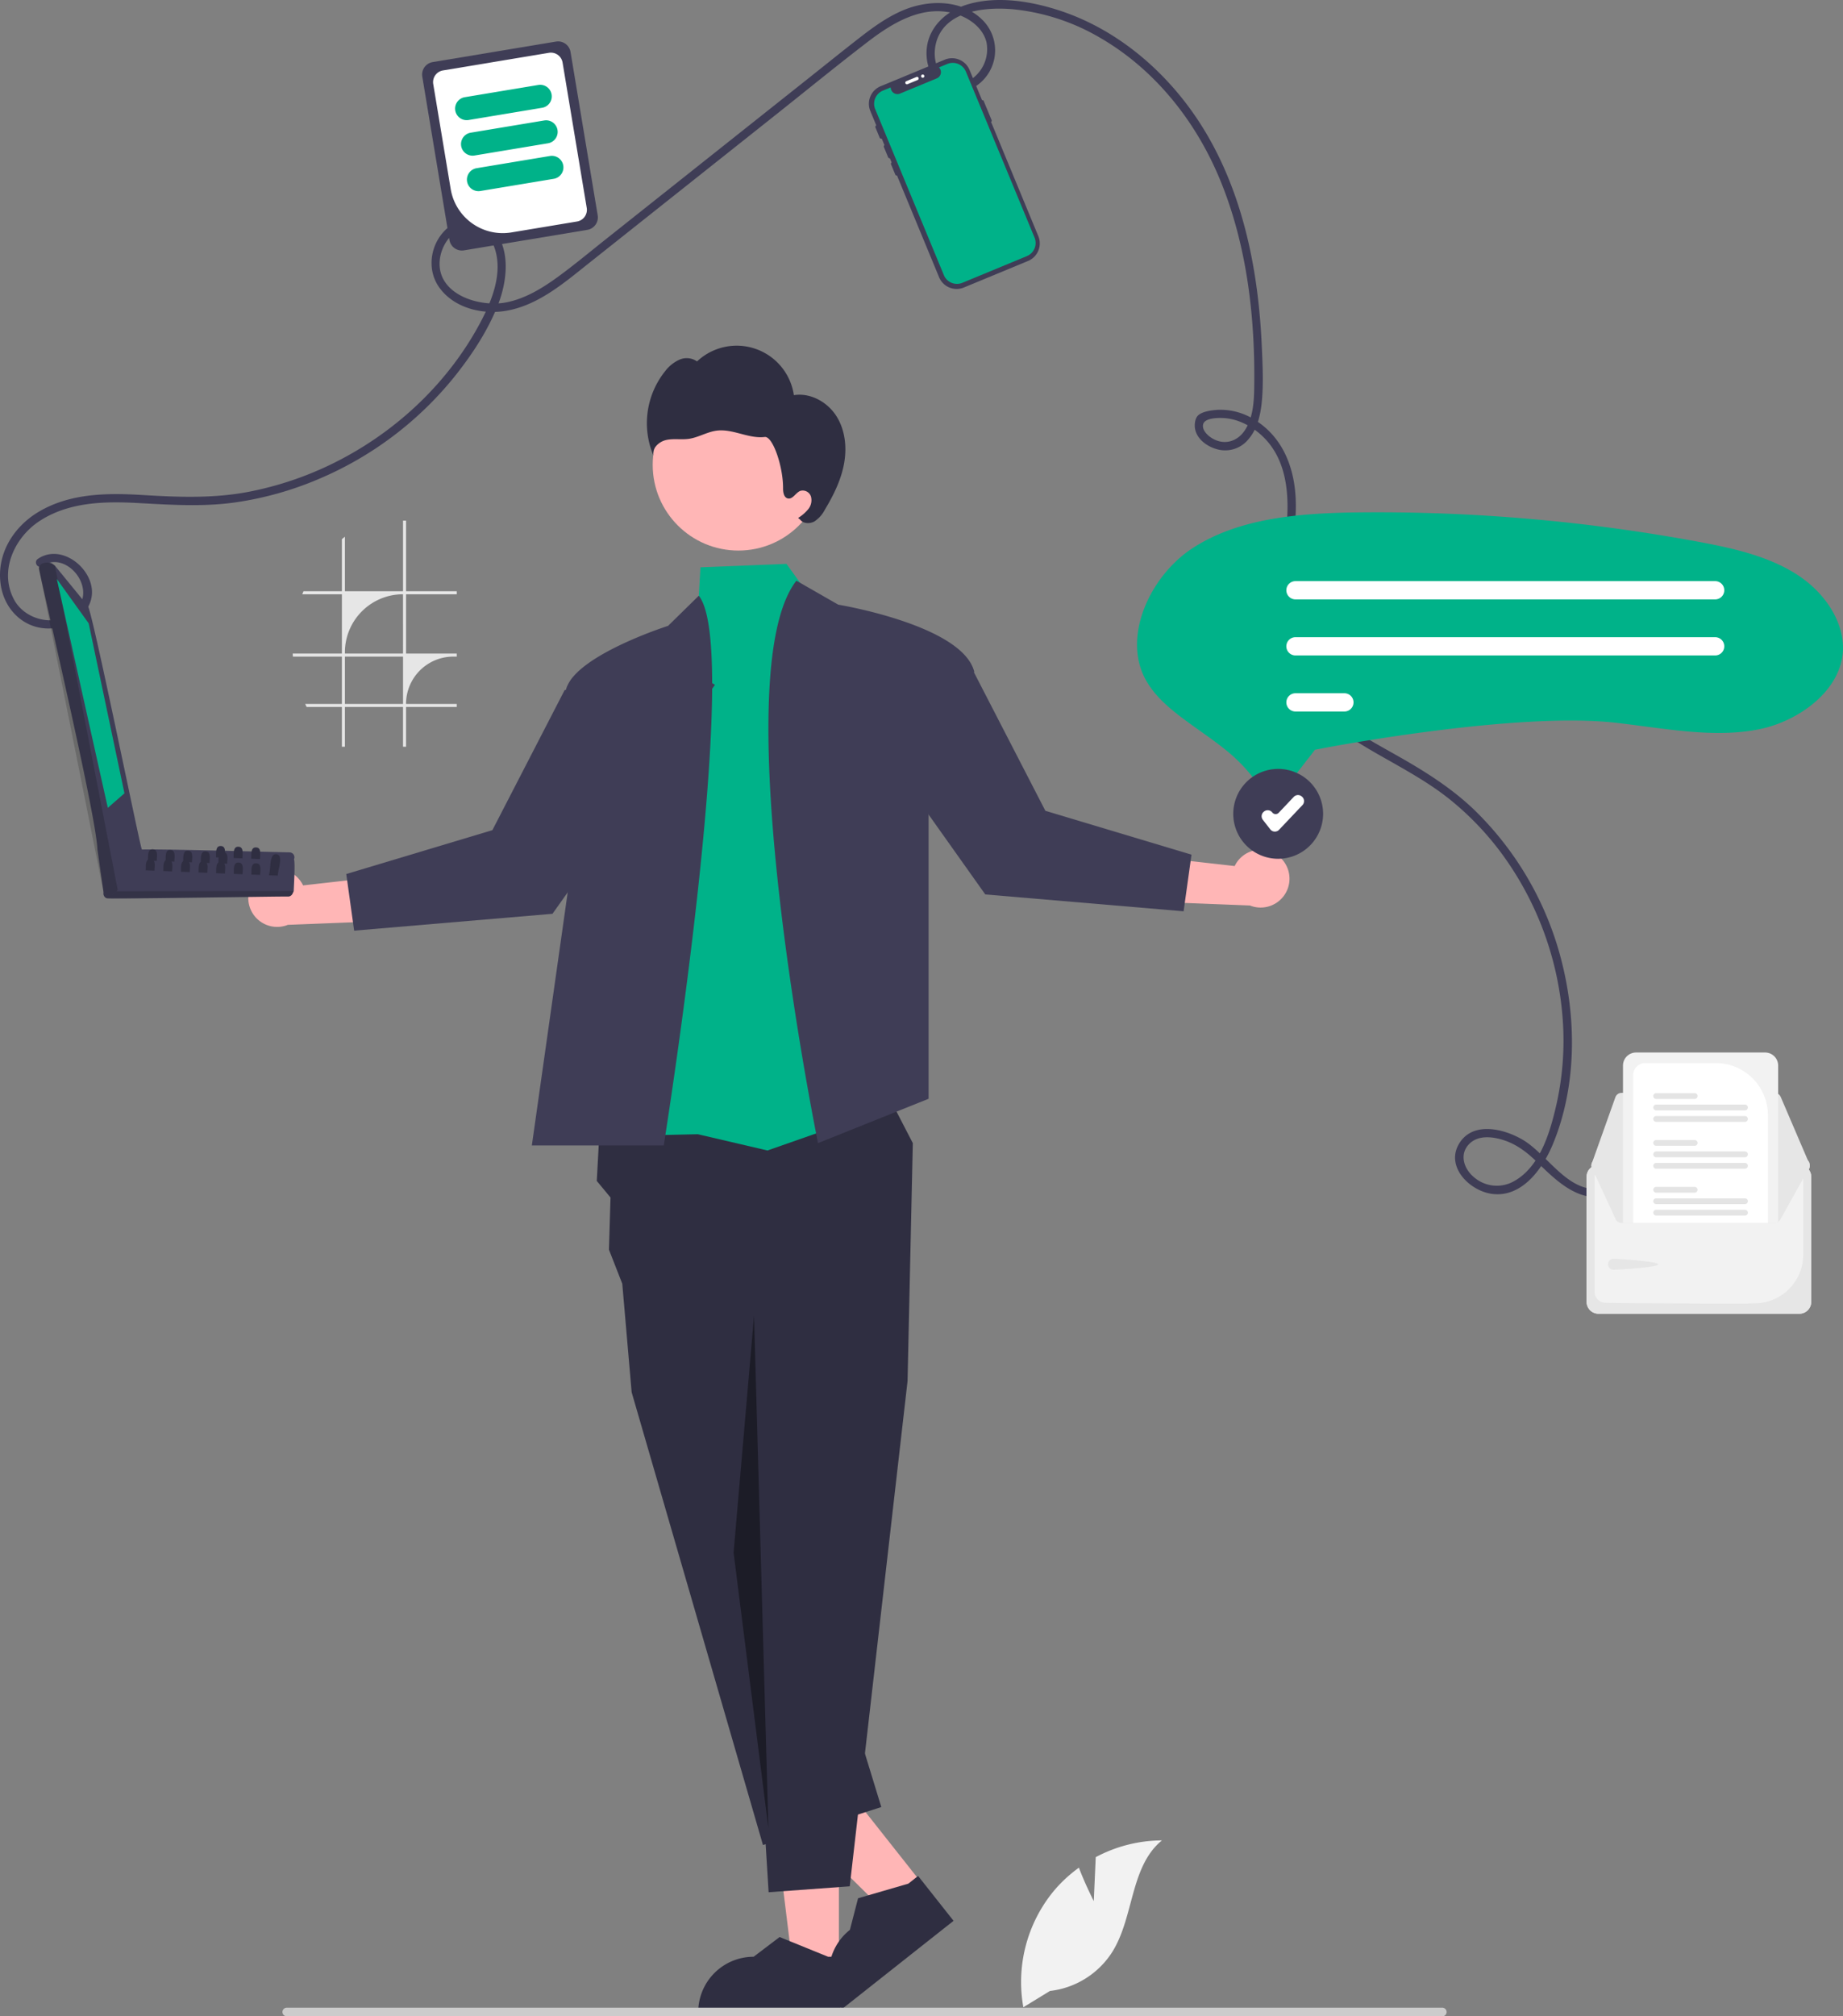 <svg xmlns="http://www.w3.org/2000/svg" data-name="Layer 1" width="666.741" height="729.254"><rect width="100%" height="100%" fill="#808080" stroke="none"/><path d="M15.195 204.733c8.344-5.707 19.083 6.871 13.241 14.703-5.905 7.916-18.815 5.672-23.261-2.411-5.672-10.313-.024-22.581 9.118-28.568 10.384-6.802 23.11-7.184 35.1-6.547 12.111.644 23.93 1.498 35.994-.238a120.739 120.739 0 0029.693-8.327 126.144 126.144 0 0049.875-37.784c6.154-7.808 11.906-16.583 15.428-25.93 2.714-7.2 4-16.668.155-23.715a12.073 12.073 0 00-18.354-3.686c-6.407 5.25-8.138 14.997-3.239 21.79 5.257 7.288 15.177 9.786 23.718 8.459 11.87-1.844 21.482-10.224 30.57-17.439l67.299-53.43c11.097-8.811 22.081-17.793 33.322-26.42 9.14-7.016 20.295-13.819 32.2-10.071 4.799 1.51 9.635 5.088 10.835 10.227a13.161 13.161 0 01-4.72 12.75 8.095 8.095 0 01-11.84-1.485c-2.51-3.499-2.716-8.488-1.27-12.442 3.86-10.566 18.031-11.672 27.487-10.813a77.226 77.226 0 0131.584 10.396c19.985 11.607 34.764 30.49 43.433 51.716 9.605 23.52 12.564 49.545 12.172 74.793-.08 5.15-.437 10.846-3.335 15.286-2.84 4.349-7.792 5.665-12.234 2.757-1.447-.947-3.307-2.792-2.93-4.738.474-2.444 5.343-2.462 7.293-2.369 5.338.256 10.384 2.947 14.207 6.574 9.087 8.62 9.793 21.811 8.608 33.54-1.3 12.876-5.011 25.682-3.537 38.716 2.414 21.355 19.936 33.22 37.146 43.038 8.813 5.027 17.82 9.834 25.745 16.23a106.04 106.04 0 0120.988 22.842 115.376 115.376 0 0119.702 57.19 105.533 105.533 0 01-2.399 30.506c-2.264 9.779-5.83 22.106-15.226 27.36a12.607 12.607 0 01-14.367-1.29c-3.807-3.055-5.667-8.479-1.735-12.296 3.259-3.163 8.473-2.496 12.405-1.21 4.733 1.548 8.417 4.437 11.945 7.85 6.726 6.505 14.6 14.49 24.831 12.413 1.891-.384 1.09-3.276-.797-2.893-12.353 2.508-19.8-11.848-28.91-17.375-6.594-4.002-17.859-6.977-23.012.827-5.562 8.422 3.38 17.508 11.69 18.593 10.805 1.41 18.296-9.155 21.923-17.875 8.414-20.224 8.675-43.938 3.529-64.997a115.929 115.929 0 00-32.07-56.169c-7.976-7.602-17.12-13.43-26.66-18.855-9.629-5.476-19.665-10.73-27.904-18.246a41.84 41.84 0 01-14.155-32.262c.088-14.012 4.593-27.61 4.312-41.648-.233-11.64-4.189-23.006-14.314-29.56a23.145 23.145 0 00-14.191-3.96c-2.049.168-4.926.513-6.613 1.795-1.359 1.033-1.616 3.45-1.342 5.013.65 3.712 4.161 6.29 7.572 7.323a10.842 10.842 0 0011.708-3.455c3.28-3.787 4.418-8.838 4.882-13.7.629-6.59.281-13.357-.01-19.957-1.18-26.82-6.48-54.281-20.418-77.574-11.847-19.8-30.274-36.402-52.367-43.747-10.411-3.46-22.761-5.535-33.504-2.387-9.242 2.708-16.325 10.315-14.799 20.39 1.292 8.528 10.13 14.427 17.916 9.044a15.523 15.523 0 002.487-23.396c-7.528-7.884-19.803-7.827-29.196-3.82-5.657 2.412-10.665 6.027-15.496 9.783-6.157 4.786-12.227 9.688-18.335 14.537l-73.581 58.418c-5.808 4.61-11.522 9.39-17.523 13.748-5.6 4.067-11.779 7.834-18.673 9.14-9.708 1.839-25.075-2.983-23.898-15.297.457-4.781 3.624-10.063 8.466-11.434 4.745-1.344 9.226 1.709 10.99 6.03 3.89 9.528-.678 20.427-5.221 28.79-11.248 20.71-28.991 37.576-49.78 48.55a121.035 121.035 0 01-33.11 11.75c-12.972 2.55-25.702 2.05-38.818 1.255-12.714-.771-26.065-.693-37.398 5.933-9.292 5.433-15.49 15.285-14.001 26.264 1.293 9.534 8.94 16.821 18.801 16.016 8.278-.676 16.594-7.744 13.657-16.723-2.432-7.434-11.819-13.297-18.999-8.386-1.584 1.083-.085 3.684 1.515 2.59z" fill="#3f3d56"/><path d="M650.958 421.33h-72.685a4.288 4.288 0 00-4.283 4.282v45.254a4.288 4.288 0 004.283 4.283h72.685a4.288 4.288 0 004.283-4.283v-45.254a4.288 4.288 0 00-4.283-4.283z" fill="#f2f2f2" style="isolation:isolate"/><path d="M650.958 421.33h-72.685a4.288 4.288 0 00-4.283 4.282v45.254a4.288 4.288 0 004.283 4.283h72.685a4.288 4.288 0 004.283-4.283v-45.254a4.288 4.288 0 00-4.283-4.283zm1.406 32.505a17.608 17.608 0 01-17.312 17.54c-7.375.095 4.08.133-4.814.133-20.34 0-41.55-.195-49.463-.32a3.99 3.99 0 01-3.908-3.975v-41.597a1.41 1.41 0 011.405-1.41h72.683a1.41 1.41 0 011.409 1.406z" fill="#e6e6e6"/><path d="M642.01 395.27h-55.378a2.38 2.38 0 00-2.237 1.578l-8.553 23.996a2.375 2.375 0 002.234 3.173l74.272.131h.003a2.375 2.375 0 002.183-3.31l-.13.055.13-.055-10.34-24.128a2.372 2.372 0 00-2.183-1.44z" fill="#e6e6e6"/><path d="M654.726 421.359a2.382 2.382 0 01-.192.936l-10.34 18.572a2.382 2.382 0 01-2.183 1.438h-55.378a2.382 2.382 0 01-2.24-1.577l-8.55-18.44a2.374 2.374 0 011.44-3.034 2.337 2.337 0 01.792-.139l9.073-.017 3.703-.006 48.726-.086 3.705-.006 9.066-.017h.002a2.376 2.376 0 012.376 2.376zm-71.004 33.915c1.098 0 16.178.922 16.178 2.02s-15.08 1.957-16.178 1.957a1.988 1.988 0 010-3.977z" fill="#e6e6e6"/><path d="M638.562 380.673h-46.694a4.726 4.726 0 00-4.72 4.72v56.912h54.863a2.346 2.346 0 001.271-.37v-56.542a4.726 4.726 0 00-4.72-4.72z" fill="#f2f2f2"/><path d="M620.74 384.5h-25.59a4.303 4.303 0 00-4.3 4.297v53.508h48.727v-38.968a18.86 18.86 0 00-18.838-18.837z" fill="#fff"/><path d="M631.276 437.553h-32.124a1.047 1.047 0 100 2.094h32.124a1.047 1.047 0 100-2.094zm0-4.141h-32.124a1.048 1.048 0 000 2.096h32.124a1.048 1.048 0 100-2.096zm-18.199-4.139h-13.925a1.047 1.047 0 100 2.094h13.925a1.047 1.047 0 100-2.094zm18.199-8.671h-32.124a1.048 1.048 0 000 2.096h32.124a1.048 1.048 0 100-2.096zm0-4.139h-32.124a1.047 1.047 0 100 2.094h32.124a1.047 1.047 0 100-2.094zm-18.199-4.141h-13.925a1.048 1.048 0 000 2.097h13.925a1.048 1.048 0 100-2.097zm18.199-8.67h-32.124a1.048 1.048 0 000 2.096h32.124a1.048 1.048 0 100-2.096zm0-4.139h-32.124a1.048 1.048 0 000 2.096h32.124a1.048 1.048 0 100-2.096zm-18.199-4.141h-13.925a1.048 1.048 0 000 2.096h13.925a1.048 1.048 0 100-2.096z" fill="#e4e4e4"/><circle cx="267.124" cy="168.13" r="30.997" fill="#ffb6b6"/><path d="M302.508 150.381c-3.26-5.044-9.38-8.406-15.311-7.461a20.909 20.909 0 00-35.034-12.196 6.502 6.502 0 00-6.358-.636 13.406 13.406 0 00-5.165 4.146 30.088 30.088 0 00-4.21 30.61c-.726-2.636 1.916-5.115 4.584-5.707 2.668-.591 5.468-.032 8.174-.417 3.468-.493 6.586-2.505 10.06-2.958 2.919-.38 5.855.368 8.702 1.118 2.847.75 5.775 1.515 8.698 1.168 2.924-.347 6.69 10.733 6.64 18.537-.01 1.479.295 3.378 1.74 3.692 1.78.386 2.811-2.07 4.505-2.74a3.134 3.134 0 013.845 2.044 5.11 5.11 0 01-.976 4.576 15.1 15.1 0 01-3.66 3.176l.697.58c1.16 1.533 3.568 1.6 5.24.651a11.311 11.311 0 003.764-4.284c3.095-5.148 5.81-10.632 6.901-16.539s.424-12.315-2.836-17.36z" fill="#2f2e41"/><path fill="#ffb6b6" d="M303.485 710.95l-16.74-.002-7.964-64.572 24.708.001-.004 64.573z"/><path d="M304.075 728.413l-51.48-.001v-.651a20.039 20.039 0 0120.037-20.038h.002l9.403-7.134 17.545 7.135h4.494z" fill="#2f2e41"/><path fill="#ffb6b6" d="M333.673 681.391l-13.133 10.38-46.294-45.715 19.384-15.323 40.043 50.658z"/><path d="M344.967 694.725L304.58 726.65l-.404-.511a20.039 20.039 0 013.292-28.145l.001-.001 2.953-11.428 18.188-5.284 3.525-2.787zM216.918 408.274l-1.022 18.843 4.971 6.005-.57 18.847 4.823 12.336 3.392 39.246 47.506 163.756 42.809-13.731-46.747-152.65 56.244-1.405 1.903-86.074-9.967-19.268-103.342 14.095z" fill="#2f2e41"/><path fill="#2f2e41" d="M322.915 486.545l5.409 12.976-20.915 182.72-29.345 2.143-12.672-204.275 57.523 6.436z"/><path fill="#00b289" d="M294.155 217.278l-9.636-13.338-31.114 1.247-.597 10.27-20.669 195.224 20.298-.455 25.197 5.883 48.463-16.962-31.942-181.869z"/><path d="M240.12 414.291h-47.717l12.45-87.873L209.9 290.8s-3.573-25.457-5.303-38.757a7.529 7.529 0 01.709-4.14 13.656 13.656 0 012.193-3.309c5.804-6.692 18.858-12.496 27.045-15.673 4.216-1.625 7.146-2.561 7.146-2.561l11.116-10.9c15.957 19.937-12.685 198.831-12.685 198.831zm47.991-204.271l15.138 8.676s44.832 7.363 49.192 24.2l-16.503 49.815v104.693l-40.006 16.043s-34.51-169.138-7.82-203.427z" fill="#3f3d56"/><path opacity=".4" d="M272.788 475.879l-7.396 85.669 12.593 99.704"/><path d="M94.22 316.285a10.387 10.387 0 0115.43 3.949l36.676-4.148-8.693 17.098-33.496 1.317a10.443 10.443 0 01-9.917-18.215z" fill="#ffb6b6"/><path fill="#3f3d56" d="M248.158 241.42l10.496 6.27-58.783 82.811-71.749 6.096-2.857-20.485 52.864-15.86 26.13-50.648 43.899-8.184z"/><path d="M462.095 309.285a10.387 10.387 0 00-15.43 3.949l-36.677-4.148 8.694 17.098 33.496 1.317a10.443 10.443 0 009.917-18.216z" fill="#ffb6b6"/><path fill="#3f3d56" d="M308.156 234.42l-10.495 6.27 58.783 82.811 71.749 6.096 2.856-20.485-52.863-15.86-26.13-50.648-43.9-8.184z"/><path d="M165.241 214.934v-1.094h-18.347v-25.532h-1.092v25.532h-21.027v-19.717q-.551.434-1.089.892v18.825h-13.888c-.154.362-.303.726-.443 1.094h14.331v21.454h-17.794c.017.367.042.73.073 1.094h17.721v17.116H110.41c.163.367.334.73.514 1.088h12.762v14.388h1.09v-14.388h21.026v14.388h1.092v-14.388h18.347v-1.088h-18.347a17.112 17.112 0 0117.115-17.116h1.232v-1.094h-18.347v-21.454zm-19.439 39.664h-21.027v-17.116h21.027zm0-18.21h-21.027v-.43a21.026 21.026 0 0121.027-21.024z" fill="#e6e6e6"/><path d="M324.647 63.456a.585.585 0 01-.764-.317l-1.519-3.67a.584.584 0 011.08-.448l1.52 3.671a.585.585 0 01-.317.764z" fill="#3f3d56"/><path d="M355.29 36.26l-4.533-10.96a6.864 6.864 0 00-8.967-3.718l-23.216 9.608a6.864 6.864 0 00-3.718 8.967l24.878 60.117a6.864 6.864 0 008.967 3.717l23.216-9.607a6.864 6.864 0 003.718-8.967L358.52 44.058a.433.433 0 00.234-.565l-2.897-7a.433.433 0 00-.565-.235z" fill="#3f3d56"/><path d="M349.423 25.902l24.843 60.03a5.123 5.123 0 01-2.724 6.673.278.278 0 01-.05.025l-23.33 9.654a5.129 5.129 0 01-6.698-2.777l-24.842-60.03a5.125 5.125 0 012.778-6.696l2.83-1.171a2.436 2.436 0 003.37 2.239l13.3-5.505a2.37 2.37 0 00.775-.52 2.43 2.43 0 00.02-3.442l3.034-1.255a5.125 5.125 0 016.694 2.775z" fill="#00b289"/><path d="M322.055 57.193a.585.585 0 01-.763-.316l-1.52-3.672a.584.584 0 111.08-.446l1.52 3.67a.585.585 0 01-.317.764zm-3.057-7.082a.585.585 0 01-.763-.316l-1.52-3.671a.584.584 0 111.08-.447l1.52 3.671a.585.585 0 01-.317.763z" fill="#3f3d56"/><path d="M327.55 30.132a.585.585 0 01.316-.764l3.672-1.519a.584.584 0 01.446 1.08l-3.67 1.52a.585.585 0 01-.764-.317z" fill="#fff"/><circle cx="333.813" cy="27.54" r=".584" fill="#fff"/><path d="M460.532 287.38c-.074 0-.147-.002-.222-.005a5.39 5.39 0 01-4.335-2.465 60.897 60.897 0 00-12.82-13.887c-3.008-2.405-6.152-4.64-9.192-6.804-7.844-5.577-15.23-10.83-19.33-18.087-8.94-15.826 1.587-37.87 16.628-47.755 16.87-11.087 39.059-12.826 60.525-13.054q3.346-.036 6.697-.035a638.494 638.494 0 01115.31 10.543c12.649 2.334 25.889 5.193 36.528 12.13 10.576 6.897 17.005 17.757 16.378 27.67-.916 14.47-16.255 25.282-30.223 28.109-13.314 2.692-27.144.873-41.786-1.054-3.233-.425-6.575-.865-9.88-1.247-35.92-4.152-103.398 8.645-106.253 9.192l-2.832.542-10.99 14.142a5.274 5.274 0 01-4.203 2.064z" fill="#00b289"/><path d="M620.488 216.79H468.666a3.303 3.303 0 010-6.607h151.822a3.303 3.303 0 010 6.606zm0 20.275H468.666a3.303 3.303 0 01-.007-6.606h151.829a3.303 3.303 0 010 6.606zM486.359 257.34h-17.693a3.303 3.303 0 010-6.606h17.693a3.303 3.303 0 010 6.607z" fill="#fff"/><circle cx="462.407" cy="294.352" r="16.057" fill="#fff"/><path d="M462.407 310.605a16.253 16.253 0 1116.253-16.253 16.271 16.271 0 01-16.253 16.253z" fill="#3f3d56"/><path d="M461.205 300.77c-.035 0-.069-.002-.103-.003a2.1 2.1 0 01-1.557-.81l-2.683-3.449a2.1 2.1 0 01.368-2.948l.097-.075a2.1 2.1 0 012.949.368 1.532 1.532 0 002.32.113l5.449-5.752a2.104 2.104 0 012.97-.08l.09.085a2.1 2.1 0 01.08 2.97l-8.456 8.924a2.098 2.098 0 01-1.524.656z" fill="#fff"/><path d="M162.592 86.793l-9.823-59.076a4.577 4.577 0 013.76-5.26l44.615-7.418a4.577 4.577 0 015.26 3.76l9.823 59.075a4.577 4.577 0 01-3.76 5.26l-44.615 7.419a4.577 4.577 0 01-5.26-3.76z" fill="#3f3d56"/><path d="M163.047 68.38l-6.315-37.979a4.286 4.286 0 013.521-4.926l38.343-6.376a4.287 4.287 0 014.926 3.522l8.742 52.569a4.287 4.287 0 01-3.522 4.926l-23.752 3.95a19.094 19.094 0 01-21.943-15.685z" fill="#fff"/><path d="M164.702 39.966a4.189 4.189 0 013.441-4.814l26.599-4.423a4.184 4.184 0 111.372 8.255l-26.598 4.423a4.189 4.189 0 01-4.814-3.441zm2.135 12.841a4.189 4.189 0 013.441-4.814l26.599-4.423a4.184 4.184 0 011.373 8.255l-26.599 4.423a4.189 4.189 0 01-4.814-3.441zm2.136 12.84a4.189 4.189 0 013.44-4.813l26.6-4.423a4.184 4.184 0 011.372 8.254l-26.599 4.423a4.189 4.189 0 01-4.813-3.44z" fill="#00b289"/><path d="M395.697 687.598l.707-15.9a51.353 51.353 0 0123.953-6.064c-11.504 9.406-10.067 27.536-17.866 40.184a30.889 30.889 0 01-22.651 14.274l-9.627 5.895a51.76 51.76 0 0110.91-41.943 49.997 49.997 0 019.188-8.538c2.306 6.08 5.386 12.092 5.386 12.092z" fill="#f2f2f2"/><path d="M523.34 727.7a1.549 1.549 0 01-1.554 1.554h-418.05a1.553 1.553 0 110-3.106h418.05a1.549 1.549 0 011.553 1.553z" fill="#ccc"/><path d="M104.743 308.284c-7.414-.148-47.24-1.29-53.77-1.01-.37-1.293-12.75 14.573-13.051 14.671a1.808 1.808 0 00.605 2.908c.727.442 64.931-.746 65.71-.59a1.786 1.786 0 001.593-1.04l.43-.96c.044-1.645.582-10.048.099-11.485a1.778 1.778 0 00-1.616-2.494z" fill="#3f3d56"/><path d="M106.26 322.261c-.378.906-.86 2.043-2.024 2.001l-65.031.73a1.794 1.794 0 01-1.566-2.633z" opacity=".17" style="isolation:isolate"/><path d="M51.277 307.08c-.7-1.211-18.087-87.239-19.538-87.958L19.87 204.6l-1.06-.798c-1.476-.81-5.015-.262-4.697 1.99 2.79 13.37 20.726 89.52 21.12 101.391l2.158 15.125a1.863 1.863 0 002.3 1.53 3.583 3.583 0 002.877-2.08c.162-.533 9.522-14.37 8.71-14.68z" fill="#3f3d56"/><path d="M19.866 204.601L42.57 321.762c-.76 1.922-4.312 3.268-5.14.748-.014-.004-23.291-116.644-23.315-116.714-.248-2.807 4.39-2.896 5.751-1.195z" opacity=".17" style="isolation:isolate"/><path fill="#00b289" d="M20.55 209.392l11.531 16.072 12.942 61.465-6.017 5.248-18.456-82.785z"/><path d="M97.3 316.572l3.19.13a12.539 12.539 0 01.46-2.76c.48-2.28.91-4.99-1.08-4.98-1.35-.13-1.81 1.58-2.05 3.44a26.32 26.32 0 01-.52 4.17zm-18.3-4.29l2.15.08 1.04.04c-.02-1.14.51-3.49-.78-4.07a1.6 1.6 0 00-.65-.13c-1.21-.07-1.57.85-1.68 1.91-.07.64-.04 1.32-.06 1.85 0 .11-.01.22-.02.32zm-6.37-.26l2.16.09 1.03.04c-.02-1.31.67-4.17-1.43-4.21-1.94-.11-1.69 2.36-1.74 3.76 0 .11-.01.22-.02.32zm-6.37-.25l2.15.08 1.04.04c-.02-1.3.67-4.16-1.43-4.2-1.94-.12-1.69 2.35-1.74 3.76 0 .11-.01.22-.02.32zm-6.37-.26l2.16.09 1.03.04c-.02-1.31.67-4.16-1.43-4.21-1.94-.11-1.69 2.36-1.74 3.76 0 .11-.01.22-.02.32zm-6.37-.25l2.15.08 1.04.04c-.02-1.2.56-3.71-.98-4.14h-.01a1.464 1.464 0 00-.44-.06 1.506 1.506 0 00-.54.05h-.01c-1.34.35-1.15 2.45-1.19 3.71 0 .11-.01.22-.02.32zm37.35-.68l3.19.13c0-.12 0-.25.01-.4a13.331 13.331 0 00.04-2.29c-.11-.84-.47-1.5-1.48-1.52-1.03-.06-1.44.6-1.6 1.45a3.115 3.115 0 00-.08.44v.01c-.08.78-.03 1.62-.08 2.18zm-6.37-.26l3.19.13a23.28 23.28 0 00.06-2.58c-.09-.88-.44-1.6-1.49-1.62-1.06-.07-1.47.65-1.63 1.54-.15.86-.07 1.89-.13 2.53z" fill="#2f2e41"/><path d="M78.13 310.072l.95.04 2.24.09c-.01-.48.08-1.18.09-1.87a4.233 4.233 0 00-.02-.62c-.08-.93-.41-1.7-1.5-1.72-1.11-.06-1.5.71-1.64 1.65-.14.84-.06 1.81-.12 2.43zm12.8 6.25l3.19.12c-.01-1.3.67-4.16-1.43-4.2-2.1-.13-1.64 2.77-1.76 4.08zm-6.37-.26l3.19.13c-.01-1.31.67-4.17-1.43-4.21-2.1-.12-1.64 2.78-1.76 4.08zm-6.37-.25l3.19.12c-.01-.93.34-2.65-.23-3.57a1.32 1.32 0 00-1.2-.63 1.406 1.406 0 00-.93.23c-1.02.67-.73 2.79-.83 3.85zm-6.37-.26l3.19.13c-.01-.93.33-2.64-.22-3.57a1.323 1.323 0 00-1.21-.64 1.39 1.39 0 00-.93.23c-1.02.69-.73 2.8-.83 3.85zm-6.37-.25l3.19.12c-.01-.93.34-2.65-.23-3.57a1.32 1.32 0 00-1.2-.63 1.405 1.405 0 00-.93.23c-1.02.67-.73 2.79-.83 3.85zm-6.37-.26l3.19.13c-.01-.93.33-2.64-.22-3.57a1.312 1.312 0 00-1.21-.64 1.39 1.39 0 00-.93.23c-1.02.69-.73 2.8-.83 3.85zm-6.37-.25l3.19.12c-.01-.93.33-2.64-.23-3.57a1.308 1.308 0 00-1.2-.63 1.405 1.405 0 00-.93.23c-1.02.68-.73 2.79-.83 3.85z" fill="#2f2e41"/></svg>